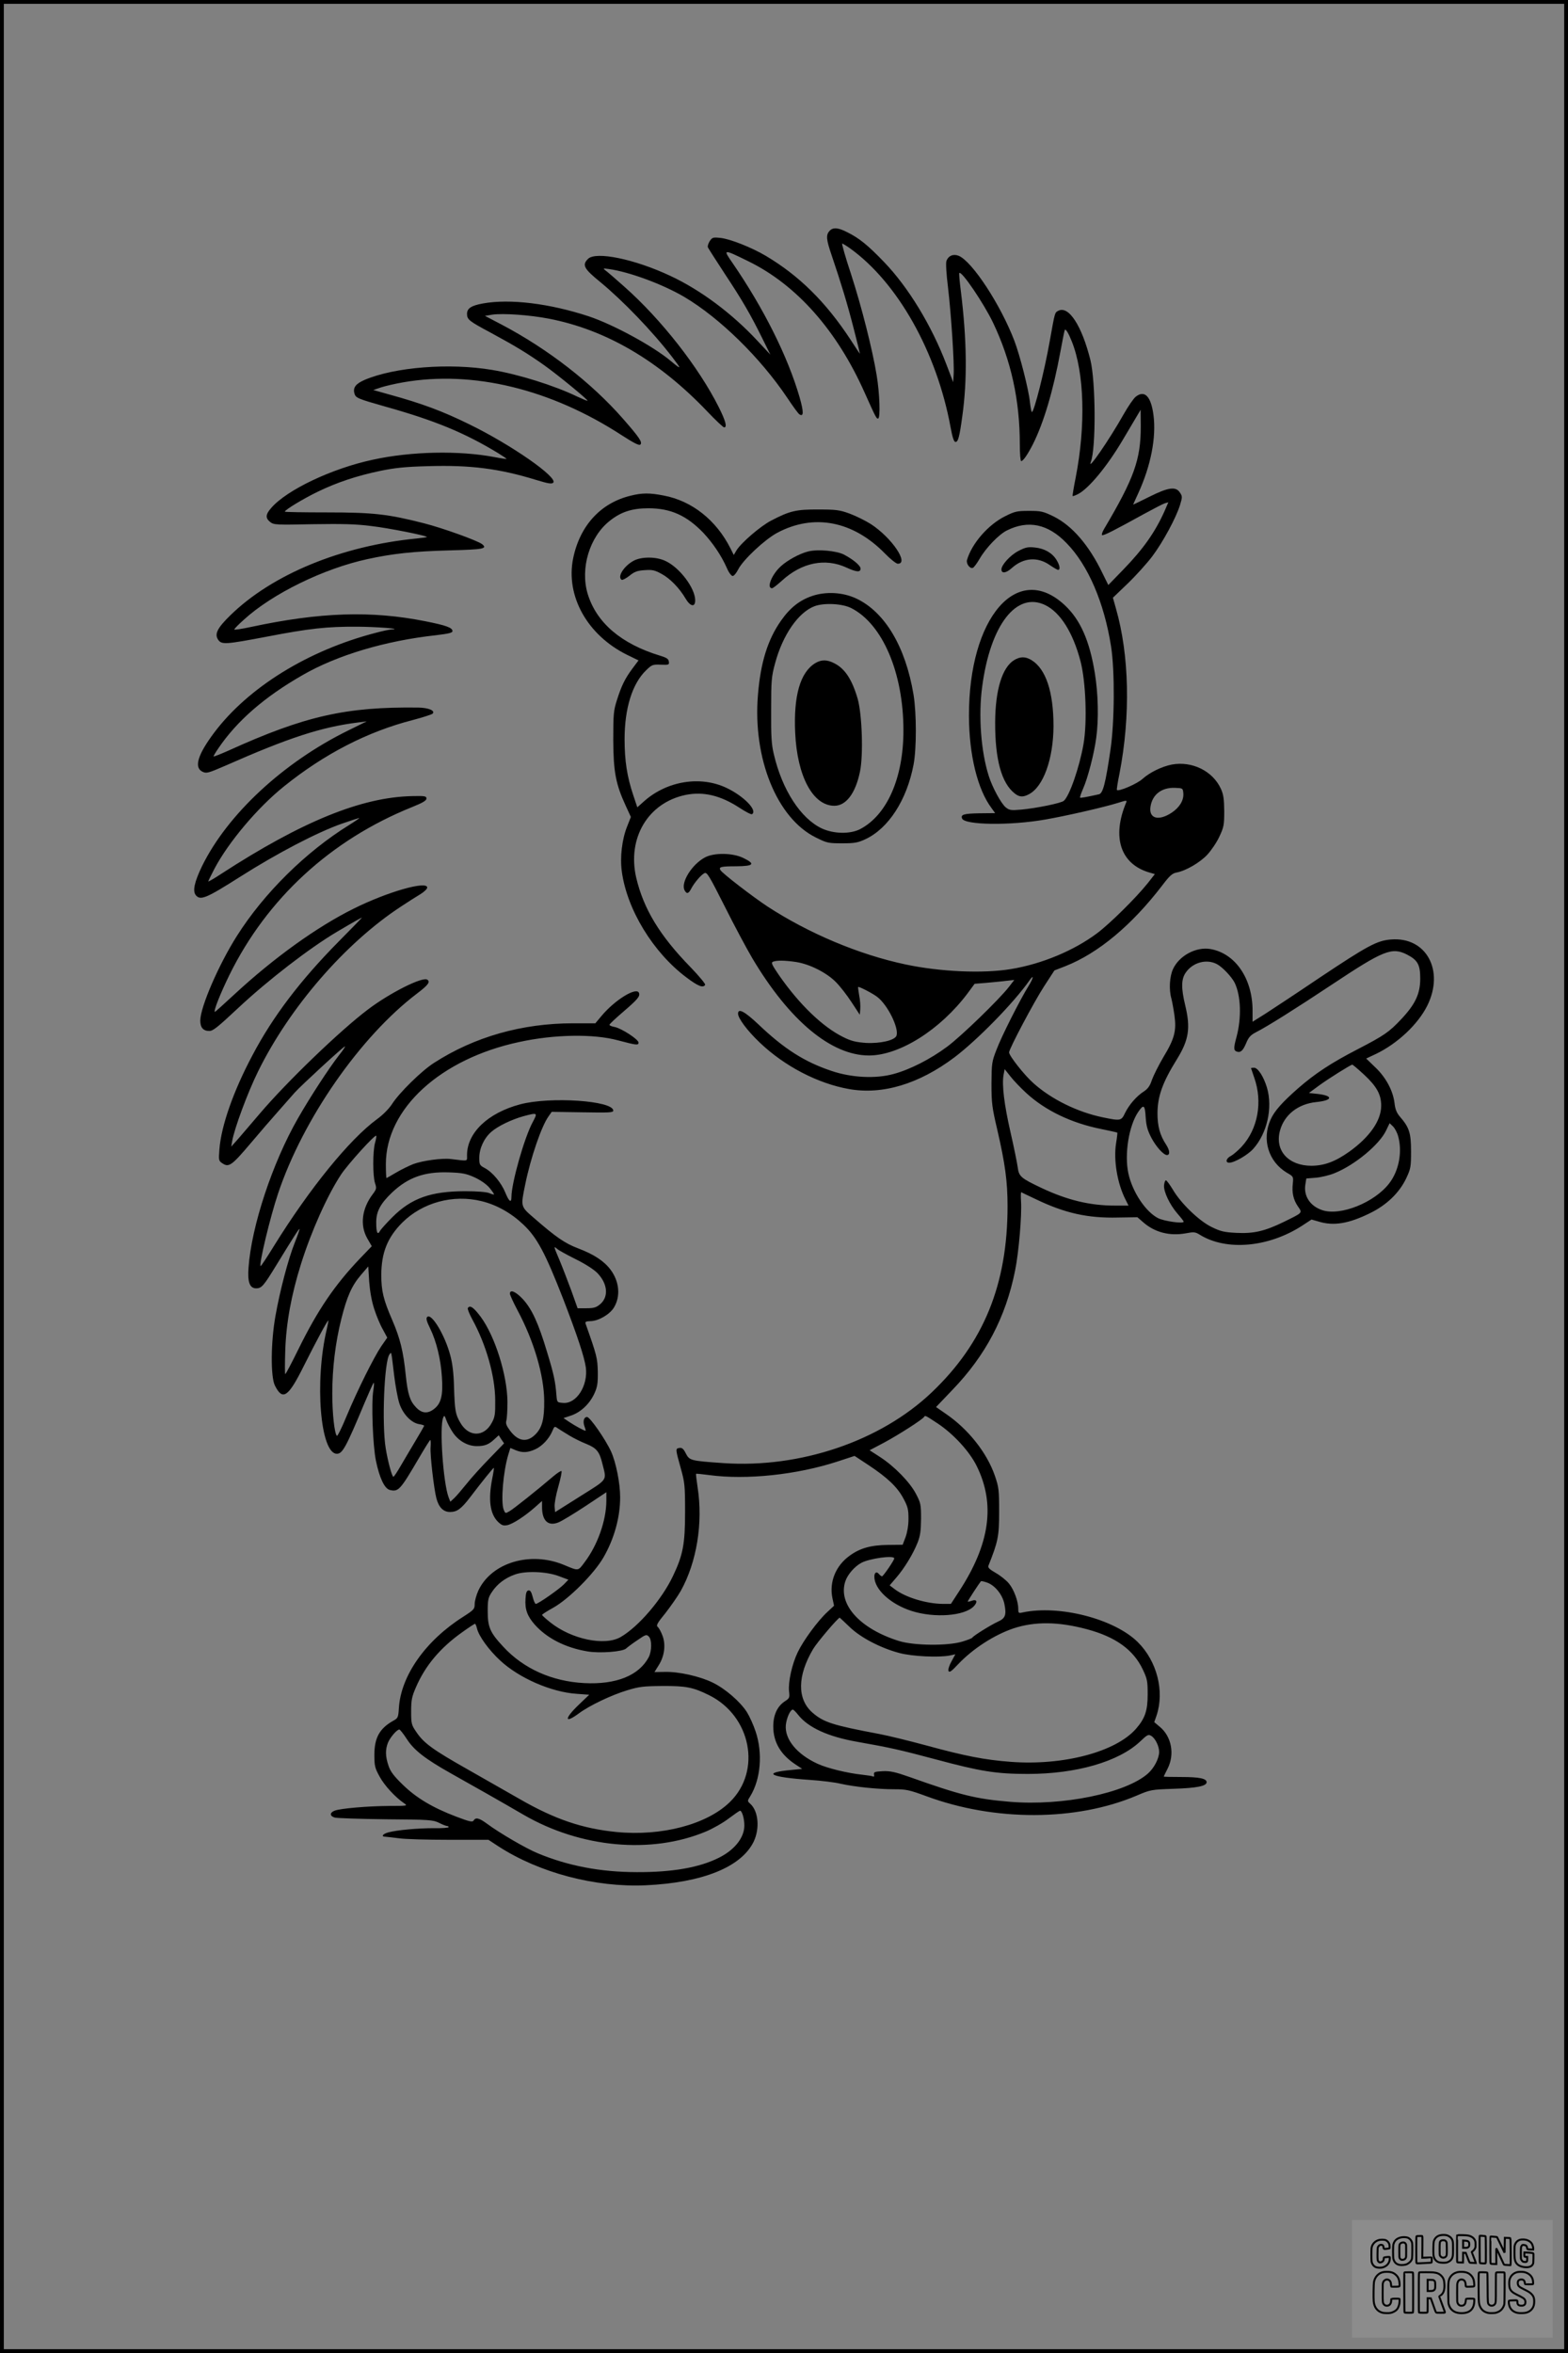 <?xml version="1.0" encoding="UTF-8"?>
<svg xmlns="http://www.w3.org/2000/svg" version="1.0" width="1024pt" height="1536pt" viewBox="0 0 1024 1536" preserveAspectRatio="xMidYMid meet">
  <rect x="0" y="0" width="1024" height="1536" fill="#808080" stroke="none"/>
  <g transform="translate(0.00 0.00) scale(1)">
    <g transform="translate(0,1536) scale(0.1,-0.1)" fill="#000000" stroke="none">
      <path d="M5417 13852 c-24 -26 -21 -56 14 -158 62 -183 102 -314 144 -478 24 -92 42 -166 40 -165 -2 2 -30 45 -62 94 -161 245 -335 416 -552 545 -91 54 -234 111 -297 117 -48 5 -53 3 -69 -21 -9 -14 -15 -32 -12 -41 4 -8 53 -85 110 -172 116 -175 169 -267 246 -423 l52 -105 -86 92 c-166 178 -370 330 -567 422 -234 110 -487 162 -538 111 -40 -40 -27 -64 80 -151 149 -123 341 -322 470 -490 63 -82 62 -85 -10 -25 -113 95 -373 237 -535 291 -255 84 -515 116 -691 84 -77 -14 -104 -32 -104 -68 0 -37 13 -47 155 -123 161 -87 243 -137 350 -213 89 -63 287 -226 282 -231 -2 -2 -32 11 -67 27 -151 73 -386 146 -555 174 -280 47 -637 19 -834 -65 -57 -25 -76 -49 -67 -86 8 -32 19 -36 205 -89 321 -90 515 -170 734 -303 31 -19 56 -36 55 -38 -2 -1 -37 4 -78 12 -230 44 -545 38 -795 -17 -267 -57 -560 -196 -663 -314 -38 -43 -40 -67 -7 -93 23 -18 38 -19 277 -14 195 3 283 1 383 -12 112 -13 353 -61 363 -71 2 -2 -27 -6 -65 -10 -493 -48 -945 -234 -1219 -502 -84 -82 -104 -121 -80 -158 23 -34 45 -33 319 19 280 54 392 66 591 65 131 -1 298 -14 225 -18 -14 0 -61 -10 -105 -22 -441 -114 -831 -355 -1054 -650 -109 -145 -135 -230 -77 -257 25 -12 36 -9 145 38 419 185 631 254 872 284 l55 7 -120 -59 c-424 -208 -790 -548 -956 -887 -50 -104 -62 -162 -40 -189 30 -36 68 -20 290 121 241 153 501 289 663 346 58 20 110 37 114 37 4 0 -25 -20 -65 -45 -283 -175 -557 -445 -734 -725 -118 -186 -238 -462 -239 -552 0 -46 19 -68 59 -68 24 0 52 22 193 154 194 181 463 388 640 493 103 61 160 93 164 93 1 0 -68 -71 -153 -157 -250 -253 -430 -490 -563 -743 -124 -233 -203 -459 -215 -611 -6 -75 -5 -77 21 -94 41 -27 61 -12 183 132 59 70 142 166 184 213 41 47 88 100 104 118 37 42 313 296 327 301 6 2 -12 -25 -40 -60 -65 -84 -184 -266 -266 -409 -167 -291 -304 -705 -323 -976 -7 -94 8 -134 50 -134 36 0 49 16 134 155 117 191 146 236 149 232 2 -1 -12 -42 -31 -89 -43 -108 -97 -314 -126 -478 -31 -173 -32 -397 -4 -454 51 -102 87 -78 190 129 78 156 153 295 159 295 2 0 -3 -26 -10 -57 -81 -341 -42 -813 66 -813 37 0 60 43 180 330 29 69 56 129 60 133 4 5 3 -18 -2 -50 -14 -82 -3 -362 17 -458 23 -112 56 -182 90 -191 57 -14 68 -2 191 208 38 65 71 118 74 118 3 0 4 -21 2 -48 -4 -50 22 -272 38 -333 16 -60 46 -89 89 -89 46 0 73 20 132 97 75 99 152 194 154 191 2 -2 -3 -34 -11 -73 -26 -136 -14 -226 37 -278 25 -24 35 -28 62 -23 35 7 113 57 182 118 l45 40 0 -40 c0 -90 40 -127 107 -100 21 8 100 56 176 106 l137 91 0 -57 c-1 -128 -57 -288 -142 -400 -44 -59 -38 -58 -134 -18 -220 92 -474 16 -560 -167 -13 -29 -24 -68 -24 -88 0 -33 -5 -38 -75 -83 -246 -156 -407 -385 -420 -596 -4 -62 -6 -66 -37 -83 -89 -50 -123 -111 -123 -222 0 -72 3 -86 34 -142 31 -58 103 -136 161 -175 24 -16 21 -17 -101 -17 -138 -1 -316 -16 -354 -31 -33 -13 -32 -36 2 -45 16 -4 165 -9 333 -11 285 -2 308 -4 347 -23 23 -12 47 -21 53 -21 5 0 10 -3 10 -7 0 -5 -43 -8 -95 -7 -106 0 -240 -12 -297 -27 -39 -10 -52 -29 -20 -29 9 -1 49 -5 87 -10 39 -6 186 -10 327 -10 l258 0 67 -44 c267 -172 629 -267 958 -253 374 17 626 119 707 285 41 86 31 199 -22 247 -20 18 -20 18 0 50 68 111 82 280 35 421 -14 43 -40 100 -57 127 -43 68 -141 153 -223 193 -83 41 -224 73 -316 70 l-65 -1 28 45 c38 60 47 135 24 194 -9 24 -23 50 -31 56 -11 9 -2 26 50 89 34 44 80 109 101 146 104 187 146 442 110 675 -7 47 -12 87 -10 89 1 2 40 -2 85 -8 244 -33 573 2 837 88 l113 37 91 -60 c124 -82 189 -144 228 -218 29 -54 33 -71 33 -133 0 -43 -8 -89 -19 -119 l-19 -50 -95 -1 c-112 -1 -184 -21 -252 -71 -90 -65 -133 -170 -112 -275 l11 -51 -44 -41 c-62 -57 -156 -185 -193 -262 -38 -79 -63 -194 -57 -255 5 -42 3 -46 -26 -65 -50 -32 -77 -89 -77 -165 0 -102 48 -184 145 -248 l44 -29 -71 -7 c-196 -18 -141 -47 122 -65 74 -5 164 -16 200 -25 89 -20 241 -36 348 -36 80 0 99 -4 211 -45 447 -166 979 -164 1373 3 91 39 96 40 243 45 153 5 215 18 215 43 0 24 -47 34 -166 34 -63 0 -114 1 -114 3 0 1 11 24 25 51 48 94 26 210 -50 273 l-37 31 15 43 c53 159 3 355 -122 479 -154 153 -515 245 -753 194 -26 -6 -28 -4 -28 23 0 50 -28 126 -61 166 -17 21 -56 52 -86 69 -40 23 -53 35 -48 47 63 158 70 192 70 351 0 144 -2 161 -28 237 -52 150 -173 303 -319 403 l-65 45 106 111 c218 226 349 475 410 779 24 117 45 362 39 452 -2 35 -2 62 2 60 3 -2 45 -22 94 -45 189 -91 339 -125 537 -120 l127 2 38 -33 c75 -66 173 -91 278 -72 53 10 62 9 91 -9 174 -108 450 -83 669 59 l61 40 49 -14 c96 -29 194 -13 334 56 108 53 190 132 235 226 30 64 32 75 32 178 0 120 -12 156 -74 227 -20 24 -30 48 -34 88 -10 80 -56 167 -126 233 l-59 57 64 30 c141 68 274 193 335 315 114 230 -7 451 -237 432 -91 -7 -152 -40 -464 -248 -151 -102 -312 -208 -357 -237 l-83 -52 0 73 c0 210 -114 375 -277 402 -92 15 -201 -43 -242 -130 -23 -49 -28 -135 -11 -194 5 -19 14 -68 20 -110 14 -100 0 -153 -73 -273 -30 -51 -63 -117 -74 -147 -13 -40 -27 -59 -53 -76 -47 -30 -96 -86 -123 -141 -24 -51 -29 -52 -145 -28 -165 34 -336 118 -453 223 -59 52 -159 179 -159 201 0 23 162 329 229 432 l67 103 72 28 c215 85 433 267 633 528 47 62 65 78 92 83 61 11 153 65 201 116 26 28 62 81 79 118 29 62 32 75 32 167 -1 80 -5 109 -22 146 -53 116 -188 182 -320 158 -66 -13 -144 -51 -192 -94 -35 -32 -156 -84 -167 -72 -2 2 5 50 17 107 73 378 64 774 -23 1077 l-20 71 97 93 c53 51 125 131 160 177 71 95 154 249 181 334 16 53 16 58 0 82 -27 42 -76 35 -200 -27 -58 -29 -106 -52 -106 -51 0 0 15 34 34 75 82 179 118 364 99 509 -16 123 -58 166 -116 120 -14 -11 -49 -62 -78 -113 -94 -167 -242 -382 -215 -312 34 89 32 523 -3 665 -56 224 -142 357 -210 321 -23 -13 -21 -5 -56 -201 -35 -197 -102 -460 -116 -460 -3 0 -9 30 -13 66 -8 80 -65 303 -101 398 -89 234 -275 519 -364 556 -35 14 -67 1 -80 -33 -5 -13 -1 -84 10 -172 21 -178 42 -500 37 -570 l-3 -50 -44 115 c-97 255 -249 505 -408 670 -104 108 -161 155 -240 194 -60 31 -94 33 -116 8z m134 -113 c311 -223 567 -677 657 -1169 12 -66 22 -95 32 -95 17 0 26 32 44 165 34 238 30 503 -9 819 -8 63 -13 116 -10 119 15 15 159 -197 220 -324 118 -247 175 -505 175 -795 0 -61 4 -109 9 -109 13 0 42 43 76 109 71 141 133 350 180 605 14 77 27 141 29 143 7 7 25 -24 46 -77 82 -206 91 -548 25 -887 -13 -65 -22 -119 -20 -121 2 -2 18 4 36 13 70 37 188 179 290 351 30 50 68 115 86 145 l32 54 1 -108 c0 -217 -43 -338 -239 -669 -12 -20 -18 -39 -14 -41 9 -6 82 32 278 140 61 33 120 64 133 68 l22 6 -25 -58 c-61 -136 -138 -246 -268 -380 l-99 -102 -38 77 c-88 183 -198 310 -318 370 -70 34 -83 37 -162 37 -77 0 -92 -3 -154 -34 -112 -55 -219 -178 -251 -287 -6 -24 19 -58 38 -51 7 2 27 29 45 60 41 71 125 158 177 184 140 70 269 43 390 -82 141 -144 246 -388 291 -675 25 -159 23 -494 -4 -675 -32 -219 -49 -284 -75 -290 -81 -18 -120 -25 -123 -22 -3 2 6 28 19 58 31 69 73 232 86 332 17 121 13 289 -9 423 -34 211 -95 349 -196 443 -309 290 -628 -79 -626 -724 1 -254 56 -479 148 -601 l23 -32 -102 -1 c-103 -2 -124 -8 -114 -34 16 -43 314 -47 542 -7 139 24 382 80 473 108 57 18 63 19 57 4 -95 -226 -38 -401 149 -457 l38 -11 -47 -60 c-78 -97 -245 -262 -330 -326 -151 -113 -361 -201 -563 -234 -181 -30 -460 -18 -687 30 -304 64 -634 203 -905 380 -95 63 -292 214 -305 236 -13 21 5 25 103 25 115 1 127 15 47 54 -69 34 -191 36 -251 4 -86 -46 -160 -165 -133 -215 14 -26 26 -22 43 11 20 38 63 89 86 101 17 9 31 -15 133 -217 63 -126 144 -277 180 -338 242 -407 515 -635 762 -635 200 0 467 169 645 407 l45 61 75 6 c41 4 100 9 129 13 l55 6 -34 -44 c-63 -82 -314 -325 -405 -392 -109 -81 -242 -149 -350 -178 -117 -32 -274 -24 -404 20 -177 59 -310 144 -478 304 -89 84 -133 108 -133 70 0 -30 60 -111 141 -188 162 -155 380 -268 583 -304 218 -39 456 32 688 206 151 114 388 356 492 504 30 43 25 14 -6 -36 -56 -90 -178 -331 -210 -417 -31 -79 -32 -90 -33 -223 0 -127 4 -155 38 -300 51 -221 67 -337 67 -498 0 -512 -156 -894 -496 -1217 -335 -318 -858 -495 -1359 -461 -216 15 -222 17 -246 63 -15 30 -25 39 -42 36 -27 -4 -26 -7 9 -133 26 -93 28 -113 28 -285 0 -208 -13 -280 -79 -418 -72 -152 -224 -330 -341 -398 -104 -61 -323 -15 -461 96 -29 23 -53 45 -53 48 0 4 33 25 73 47 102 57 268 223 329 330 70 122 108 261 108 391 0 92 -27 227 -59 298 -36 79 -138 226 -157 226 -21 0 -29 -29 -17 -61 6 -16 9 -29 7 -29 -9 0 -68 32 -107 58 l-37 25 51 17 c63 22 120 76 151 144 19 42 23 66 22 141 -2 89 -6 106 -80 315 -4 12 4 15 35 16 52 2 123 44 150 88 45 73 36 171 -22 248 -43 57 -109 100 -212 139 -86 33 -142 71 -289 199 -87 75 -86 72 -56 218 35 173 106 380 152 444 l21 30 201 -3 c173 -3 201 -2 201 11 0 65 -412 93 -608 41 -211 -56 -347 -186 -347 -332 0 -42 12 -39 -106 -25 -55 7 -183 -10 -245 -33 -30 -12 -81 -37 -113 -56 -32 -19 -60 -35 -62 -35 -2 0 -4 41 -4 91 0 361 356 687 871 797 229 50 485 54 644 11 121 -32 135 -34 135 -15 0 21 -111 93 -156 102 -19 3 -34 10 -34 14 0 5 41 43 91 86 93 80 110 100 102 122 -15 42 -156 -44 -244 -149 l-41 -49 -144 0 c-335 0 -645 -88 -909 -258 -82 -52 -227 -195 -274 -268 -20 -31 -59 -71 -99 -100 -180 -132 -440 -452 -672 -826 -46 -75 -86 -135 -88 -133 -12 11 62 319 114 474 163 487 537 1024 907 1305 74 56 89 77 67 91 -32 20 -243 -86 -386 -194 -181 -136 -529 -471 -707 -680 -73 -85 -144 -169 -159 -185 l-28 -31 6 35 c15 85 101 317 169 455 206 419 569 838 932 1076 45 30 102 66 127 81 25 15 46 35 46 44 0 46 -258 -27 -479 -137 -239 -118 -523 -322 -781 -561 -69 -64 -126 -115 -127 -114 -9 8 36 120 95 241 246 500 663 883 1192 1096 70 28 95 43 95 56 0 16 -10 18 -94 16 -330 -7 -718 -165 -1244 -506 -48 -32 -87 -54 -87 -51 0 3 18 40 40 82 91 173 282 400 454 538 263 212 546 358 843 434 65 17 122 36 128 41 19 20 -26 39 -94 40 -471 6 -741 -55 -1239 -281 -52 -23 -95 -40 -97 -38 -2 1 11 24 29 50 121 180 302 338 552 481 225 130 541 224 869 260 84 10 110 16 110 27 0 22 -39 37 -175 64 -354 71 -689 60 -1142 -37 -60 -13 -108 -20 -108 -16 0 4 28 33 63 64 185 169 520 333 806 395 164 36 304 51 534 57 227 6 252 11 215 41 -30 23 -254 104 -379 136 -235 60 -330 71 -636 71 -150 0 -273 2 -273 5 0 11 118 83 215 130 124 60 251 103 408 136 97 20 162 27 317 31 272 8 460 -16 698 -89 82 -25 105 -29 115 -19 32 34 -275 248 -548 381 -175 86 -309 136 -524 195 l-103 29 50 17 c28 9 92 24 144 33 457 80 966 -44 1431 -347 78 -50 111 -67 119 -59 15 15 -8 48 -114 169 -205 234 -490 455 -792 614 l-109 57 48 8 c70 10 243 -2 368 -26 374 -72 719 -274 1035 -605 55 -58 105 -105 111 -105 21 0 10 42 -35 132 -131 261 -376 573 -615 785 -57 51 -113 99 -124 107 -19 14 -17 15 20 10 136 -19 354 -100 495 -183 232 -138 495 -396 670 -656 38 -57 74 -107 81 -110 28 -18 28 16 1 111 -77 266 -234 580 -438 877 -64 92 -63 93 102 12 316 -154 580 -452 761 -859 73 -163 77 -170 88 -168 15 4 10 164 -10 283 -27 165 -98 447 -168 662 -36 108 -61 197 -57 197 4 0 27 -14 51 -31z m1275 -2329 c99 -48 181 -179 230 -365 35 -132 45 -398 20 -542 -26 -150 -92 -341 -129 -371 -18 -15 -179 -48 -277 -57 -67 -6 -79 -4 -101 14 -30 23 -89 132 -112 206 -51 160 -68 394 -43 581 53 404 224 625 412 534z m902 -1230 c3 -45 -25 -91 -76 -125 -85 -56 -149 -39 -139 36 11 82 73 130 162 126 49 -2 50 -2 53 -37z m1462 -1052 c69 -36 85 -66 85 -156 0 -99 -32 -167 -123 -264 -81 -86 -110 -106 -285 -197 -173 -89 -279 -159 -388 -254 -105 -92 -156 -149 -181 -205 -59 -131 -14 -276 107 -348 42 -24 42 -25 38 -69 -7 -60 3 -106 33 -150 30 -44 35 -39 -91 -101 -125 -61 -198 -78 -312 -72 -79 4 -103 10 -160 38 -83 40 -203 157 -254 245 -20 33 -40 60 -45 60 -5 0 -10 -14 -12 -32 -4 -41 37 -127 88 -186 22 -25 40 -48 40 -52 0 -15 -127 3 -167 23 -82 42 -168 172 -194 292 -27 125 3 311 64 401 36 53 44 47 49 -34 4 -58 12 -86 38 -136 31 -58 79 -111 101 -111 21 0 19 30 -5 67 -41 62 -57 121 -57 206 1 112 33 201 128 354 77 125 89 202 53 351 -27 112 -26 170 3 212 45 67 135 92 203 57 37 -19 97 -83 117 -122 41 -85 46 -228 12 -355 -19 -70 -19 -86 0 -94 26 -10 42 4 63 54 16 39 29 53 63 71 72 36 264 157 496 311 340 226 393 247 493 196z m-3990 -48 c89 -14 199 -70 259 -131 27 -27 73 -86 102 -131 l54 -82 3 36 c2 20 -1 61 -7 90 -5 29 -8 54 -7 55 5 5 94 -41 124 -64 68 -51 143 -202 127 -253 -10 -31 -105 -53 -200 -48 -66 5 -96 12 -148 38 -134 66 -286 212 -419 403 -47 69 -54 83 -40 89 25 10 79 9 152 -2z m3708 -735 c83 -77 112 -130 112 -203 0 -97 -75 -204 -207 -299 -93 -66 -163 -92 -248 -93 -151 0 -241 99 -206 229 28 104 118 175 238 187 107 11 112 41 8 53 l-57 6 65 48 c66 48 207 136 218 137 4 0 38 -29 77 -65z m-2206 -120 c124 -114 294 -196 489 -235 57 -12 105 -22 106 -24 1 -1 -2 -31 -8 -67 -18 -110 7 -264 62 -371 l19 -38 -88 0 c-163 0 -310 35 -480 115 -137 65 -148 75 -156 137 -4 29 -25 132 -47 228 -41 180 -57 309 -45 374 l7 37 38 -48 c21 -27 67 -75 103 -108z m-3222 -188 c-55 -100 -140 -400 -140 -491 0 -42 -16 -30 -40 29 -26 64 -83 133 -134 160 -34 18 -36 23 -36 67 0 61 31 128 78 169 43 38 135 82 212 103 91 24 92 23 60 -37z m5651 -95 c28 -101 5 -224 -58 -306 -96 -126 -319 -215 -437 -176 -80 26 -124 93 -111 169 l6 38 62 5 c34 3 90 16 123 30 132 53 292 186 336 278 l23 48 21 -20 c12 -11 28 -40 35 -66z m-6682 -43 c-15 -56 -15 -215 0 -262 11 -33 10 -39 -13 -70 -73 -95 -87 -205 -37 -292 l29 -50 -77 -80 c-165 -173 -276 -336 -402 -592 -44 -90 -83 -163 -86 -163 -3 0 -3 71 0 158 6 177 40 362 103 562 67 213 172 448 262 584 44 66 220 261 229 252 2 -2 -1 -24 -8 -47z m649 -224 c39 -18 76 -43 98 -68 18 -22 32 -42 30 -44 -2 -2 -16 2 -32 9 -18 7 -78 12 -159 12 -222 -1 -347 -45 -471 -168 -39 -39 -76 -80 -82 -91 -16 -30 -25 -12 -25 53 -1 72 26 124 105 199 104 97 209 135 368 130 90 -3 114 -8 168 -32z m47 -156 c99 -24 194 -78 273 -153 89 -84 143 -185 261 -488 92 -239 137 -375 147 -445 15 -118 -61 -238 -148 -231 -40 3 -40 3 -44 48 -7 92 -17 139 -61 283 -57 191 -100 283 -159 347 -46 49 -84 65 -84 35 0 -8 22 -56 49 -107 108 -202 174 -426 175 -593 1 -116 -13 -171 -53 -214 -55 -59 -114 -53 -168 17 -26 35 -32 49 -26 70 4 15 7 70 7 122 -2 175 -81 426 -174 553 -47 63 -71 80 -85 58 -3 -5 10 -38 29 -73 91 -166 149 -370 150 -528 1 -91 -2 -111 -22 -147 -50 -95 -151 -96 -206 0 -32 55 -36 79 -41 232 -2 87 -10 155 -24 206 -34 131 -123 280 -151 252 -9 -8 -5 -26 19 -75 41 -84 70 -202 77 -318 8 -116 -5 -169 -47 -204 -44 -37 -84 -34 -123 8 -39 41 -53 85 -66 207 -16 159 -37 242 -88 361 -58 133 -72 191 -72 296 1 145 40 243 136 340 132 132 333 187 519 141z m615 -379 c63 -31 120 -68 142 -91 67 -70 74 -155 17 -203 -25 -21 -41 -26 -89 -26 l-58 0 -42 118 c-24 64 -58 153 -76 196 -39 92 -40 94 -16 74 9 -9 64 -39 122 -68z m-1316 -325 c14 -44 39 -104 56 -133 l29 -54 -39 -56 c-50 -75 -154 -283 -226 -455 -31 -76 -60 -134 -64 -130 -16 17 -30 146 -30 276 0 164 20 331 59 487 37 147 68 217 128 287 l48 56 6 -99 c5 -64 16 -127 33 -179z m130 -433 c8 -67 23 -148 33 -180 22 -70 76 -128 127 -138 20 -3 36 -8 36 -11 0 -2 -26 -48 -58 -101 -32 -53 -75 -127 -97 -164 -22 -38 -42 -68 -46 -68 -9 0 -36 99 -50 185 -26 156 -10 572 25 614 13 17 10 29 30 -137z m382 -371 c37 -56 97 -91 158 -91 52 0 78 10 117 47 l26 24 17 -27 18 -26 -94 -97 c-52 -53 -119 -127 -150 -166 -31 -38 -67 -81 -81 -94 l-26 -24 -11 28 c-36 94 -61 462 -36 520 7 18 10 16 21 -16 7 -20 26 -55 41 -78z m3169 56 c103 -69 207 -182 254 -278 122 -248 86 -508 -115 -816 l-54 -83 -52 0 c-108 1 -244 42 -315 96 l-33 25 42 49 c54 62 111 156 140 229 18 45 22 77 23 156 0 94 -2 104 -33 163 -40 77 -141 180 -235 241 l-68 44 93 49 c97 52 253 152 263 169 7 11 8 10 90 -44z m-2405 -79 c30 -18 79 -42 110 -54 66 -27 85 -50 104 -129 28 -113 40 -96 -144 -212 l-165 -104 -3 35 c-2 20 9 79 24 131 15 53 24 98 21 102 -4 3 -27 -12 -52 -33 -108 -92 -260 -213 -286 -228 -29 -17 -29 -17 -40 10 -19 53 -3 248 31 360 l13 42 33 -14 c45 -19 81 -17 129 5 45 20 91 69 112 119 13 32 15 33 36 18 12 -8 47 -30 77 -48z m2120 -801 c0 -12 -72 -117 -80 -117 -4 0 -13 7 -20 15 -15 19 -30 10 -30 -17 0 -83 106 -180 243 -224 150 -48 347 -33 407 31 27 29 19 48 -15 35 -14 -5 -25 -7 -25 -4 0 4 72 115 86 132 1 2 18 -1 38 -8 52 -17 102 -78 115 -139 15 -73 7 -95 -42 -117 -44 -20 -159 -91 -167 -104 -3 -5 -32 -16 -65 -26 -95 -29 -316 -27 -415 4 -255 80 -398 239 -350 388 14 44 60 98 105 122 54 29 215 51 215 29z m-2187 -117 l59 -22 -29 -30 c-30 -31 -168 -128 -184 -128 -5 0 -14 20 -20 45 -9 34 -16 45 -28 43 -12 -2 -17 -17 -19 -53 -5 -70 11 -114 60 -170 79 -89 200 -151 344 -175 80 -14 232 -2 253 19 10 9 43 34 75 55 52 36 58 38 73 23 21 -20 20 -94 0 -134 -63 -120 -212 -181 -422 -170 -210 11 -396 94 -528 237 -86 92 -102 128 -102 231 0 76 3 90 27 126 35 53 86 92 151 115 70 25 208 20 290 -12z m1894 -329 c71 -70 203 -139 328 -172 84 -22 255 -30 327 -16 l37 8 -25 -46 c-15 -26 -23 -53 -20 -62 6 -13 18 -5 64 44 96 101 234 190 360 233 140 46 291 45 479 -5 188 -50 305 -134 366 -263 29 -61 32 -76 32 -162 0 -107 -17 -157 -76 -225 -133 -152 -476 -242 -819 -216 -171 13 -298 38 -551 107 -111 30 -249 64 -308 75 -303 57 -363 76 -436 140 -100 88 -98 240 5 414 26 44 163 205 174 205 1 0 29 -27 63 -59z m-2432 -11 c11 -49 77 -141 152 -210 124 -115 334 -206 499 -217 l82 -6 -69 -66 c-95 -91 -94 -126 1 -56 70 52 213 120 316 151 78 24 107 27 229 28 155 1 201 -8 306 -60 274 -136 344 -494 136 -697 -150 -147 -446 -225 -742 -196 -221 22 -402 83 -631 215 -82 47 -237 135 -344 196 -223 126 -282 169 -330 240 -33 48 -35 55 -35 137 0 74 5 96 31 156 61 142 159 258 301 359 43 31 81 56 85 56 3 0 9 -13 13 -30z m2098 -565 c66 -83 196 -142 384 -175 220 -39 278 -52 518 -116 287 -77 390 -94 597 -94 317 0 594 80 734 212 47 45 54 48 73 36 26 -16 51 -67 51 -105 -1 -43 -33 -105 -74 -141 -146 -128 -556 -212 -899 -184 -226 19 -322 43 -657 162 -94 33 -126 40 -175 38 -52 -3 -60 -5 -57 -22 2 -10 0 -16 -5 -13 -4 3 -37 8 -73 12 -95 10 -227 42 -290 71 -136 62 -217 161 -208 254 5 46 29 100 46 100 4 0 20 -16 35 -35z m-2557 -156 c47 -74 121 -131 288 -225 129 -72 337 -190 476 -271 373 -216 834 -258 1190 -109 47 20 114 58 150 86 36 27 68 49 73 50 13 0 29 -54 28 -99 -1 -78 -65 -158 -166 -208 -127 -64 -304 -95 -535 -94 -238 0 -451 41 -648 123 -76 31 -251 133 -333 194 -50 37 -73 42 -86 20 -7 -12 -26 -8 -113 25 -155 59 -261 122 -350 209 -59 57 -81 87 -93 124 -21 61 -21 106 -3 151 15 35 58 85 74 85 4 0 26 -27 48 -61z"></path>
      <path d="M4118 12124 c-195 -47 -331 -195 -375 -409 -50 -246 93 -502 353 -630 l74 -36 -39 -52 c-50 -67 -73 -115 -102 -207 -22 -68 -24 -93 -24 -260 1 -208 16 -288 81 -429 l34 -74 -24 -61 c-34 -84 -48 -202 -35 -296 34 -248 204 -527 421 -690 77 -58 110 -71 123 -49 4 5 -40 58 -97 117 -200 205 -305 379 -353 582 -60 259 77 490 323 541 115 23 226 -3 348 -82 41 -27 79 -47 85 -44 38 24 -53 118 -167 172 -169 80 -386 46 -536 -86 l-46 -41 -26 78 c-41 122 -57 225 -57 367 0 201 50 362 140 449 38 37 43 39 96 37 53 -2 56 -1 53 20 -2 18 -15 26 -58 39 -253 77 -414 214 -472 403 -50 167 12 373 144 477 74 59 146 82 253 82 145 0 249 -47 358 -160 62 -66 118 -149 153 -228 13 -31 30 -54 39 -54 8 0 24 19 36 43 32 63 173 195 255 239 239 127 495 78 704 -136 35 -36 73 -66 83 -66 76 0 -39 170 -176 259 -35 22 -97 53 -138 68 -65 24 -89 27 -204 27 -145 1 -187 -9 -308 -72 -70 -36 -197 -145 -228 -196 l-17 -29 -22 44 c-93 184 -251 309 -435 344 -92 18 -141 18 -217 -1z"></path>
      <path d="M6652 11764 c-52 -26 -112 -91 -112 -121 0 -29 31 -25 69 10 75 67 168 74 247 18 25 -17 49 -31 54 -31 16 0 11 31 -11 66 -28 45 -79 74 -141 80 -44 5 -62 1 -106 -22z"></path>
      <path d="M5277 11760 c-55 -14 -133 -56 -177 -96 -60 -54 -96 -144 -58 -144 6 0 35 23 65 50 129 118 282 149 421 85 65 -30 92 -32 92 -7 0 20 -48 60 -109 92 -50 25 -171 36 -234 20z"></path>
      <path d="M4139 11700 c-64 -34 -110 -106 -79 -125 5 -3 28 9 50 26 33 27 52 34 99 37 51 4 67 0 111 -24 56 -30 117 -93 157 -161 31 -53 63 -59 63 -12 0 79 -101 214 -194 257 -60 29 -156 29 -207 2z"></path>
      <path d="M5305 11470 c-83 -28 -145 -77 -204 -161 -87 -123 -134 -274 -151 -484 -35 -416 124 -807 378 -932 72 -36 81 -38 172 -38 82 0 103 4 152 27 150 70 270 255 314 486 20 105 20 333 0 457 -52 313 -187 540 -374 628 -87 41 -197 47 -287 17z m255 -80 c204 -104 340 -423 340 -798 0 -309 -106 -551 -282 -644 -65 -34 -173 -32 -251 4 -138 65 -259 252 -313 483 -16 65 -19 118 -18 290 0 193 2 218 26 306 50 186 153 333 258 372 63 23 182 17 240 -13z"></path>
      <path d="M5324 11031 c-98 -60 -142 -212 -131 -454 13 -285 116 -477 256 -477 76 0 138 81 167 222 23 107 14 375 -15 477 -37 126 -83 196 -152 231 -48 25 -85 25 -125 1z"></path>
      <path d="M6623 11051 c-78 -48 -123 -194 -124 -406 -1 -241 41 -396 127 -464 31 -25 55 -26 93 -6 95 49 160 231 161 445 0 224 -50 374 -144 431 -39 24 -73 24 -113 0z"></path>
      <path d="M8170 8387 c0 -1 10 -30 21 -62 56 -158 24 -335 -82 -450 -24 -26 -56 -53 -71 -61 -31 -16 -38 -44 -10 -44 33 0 120 50 156 90 91 101 129 269 90 400 -21 71 -59 130 -84 130 -11 0 -20 -1 -20 -3z"></path>
    </g>
  </g>
  <rect x="0.0" y="0.0" width="1024.0" height="1536.0" fill="none" stroke="black" stroke-width="5"></rect>
  <g transform="translate(882.93 1449.20) scale(0.128)" opacity="1.0">
    <rect x="0" y="0" width="1024.0" height="600.0" fill="white" fill-opacity="0.1"></rect>
    <g transform="translate(0,650) scale(0.1,-0.1)" stroke="none">
      <path fill="none" stroke="#000000" stroke-width="100" d="M4491 5720 c-164 -43 -269 -147 -319 -315 -19 -65 -29 -577 -13 -693 25 -190 116 -310 276 -367 63 -23 284 -32 370 -16 122 22 249 110 294 205 51 104 56 150 56 496 0 341 -4 385 -48 478 -46 100 -156 184 -282 217 -83 21 -241 19 -334 -5z m270 -273 c19 -12 43 -40 54 -62 18 -37 20 -64 23 -320 5 -339 -1 -384 -56 -436 -87 -82 -235 -56 -289 51 -22 43 -23 53 -23 335 0 314 7 370 52 412 34 32 66 42 139 42 53 1 73 -4 100 -22z"></path>
      <path fill="none" stroke="#000000" stroke-width="100" d="M5367 5723 c-4 -3 -7 -311 -7 -683 0 -618 1 -679 17 -691 12 -10 51 -14 152 -14 l136 0 3 248 2 248 67 -3 67 -3 34 -85 c18 -47 58 -152 89 -235 30 -82 63 -158 73 -168 14 -15 40 -19 165 -24 l148 -6 -5 34 c-4 19 -49 143 -102 276 -53 133 -96 246 -96 251 0 6 15 19 33 31 53 33 104 92 134 156 27 57 28 67 27 195 0 115 -4 144 -23 193 -31 80 -76 135 -148 183 -83 56 -166 82 -303 94 -129 11 -453 14 -463 3z m541 -300 c55 -27 77 -73 77 -163 0 -61 -4 -82 -23 -111 -34 -55 -73 -69 -191 -69 l-101 0 0 187 0 186 101 -6 c66 -4 114 -12 137 -24z"></path>
      <path fill="none" stroke="#000000" stroke-width="100" d="M6514 5685 c-4 -9 -5 -320 -2 -690 3 -511 7 -678 16 -687 19 -19 273 -30 291 -13 11 11 13 126 12 675 -1 364 -6 672 -11 685 -11 28 -27 31 -187 40 -99 6 -114 5 -119 -10z"></path>
      <path fill="none" stroke="#000000" stroke-width="100" d="M3355 5683 c-27 -3 -55 -9 -62 -15 -10 -8 -13 -150 -13 -683 0 -592 2 -674 15 -685 12 -10 52 -11 173 -6 362 15 578 29 590 38 8 7 12 46 12 129 0 108 -2 119 -20 129 -11 6 -24 9 -28 7 -4 -3 -103 -8 -221 -12 l-214 -7 5 545 c4 384 2 549 -5 556 -11 11 -120 12 -232 4z"></path>
      <path fill="none" stroke="#000000" stroke-width="100" d="M7067 5654 c-4 -4 -7 -310 -7 -680 0 -625 1 -673 18 -692 15 -18 31 -21 152 -24 l134 -3 -3 400 c-2 277 1 397 8 390 11 -11 153 -311 251 -530 96 -215 128 -281 142 -292 7 -6 82 -14 165 -17 l153 -7 11 28 c14 34 3 1333 -11 1347 -5 5 -70 11 -144 14 l-136 5 -1 -54 c-1 -30 -5 -200 -8 -379 l-6 -325 -73 150 c-40 83 -123 256 -184 385 -61 129 -117 242 -125 252 -11 12 -40 18 -121 22 -59 4 -130 9 -157 12 -28 3 -54 2 -58 -2z"></path>
      <path fill="none" stroke="#000000" stroke-width="100" d="M2507 5614 c-220 -49 -342 -159 -394 -357 -24 -91 -24 -641 0 -740 57 -233 232 -339 510 -310 56 6 127 21 158 33 76 29 187 114 226 174 64 95 67 114 71 505 2 232 -1 371 -8 404 -27 126 -116 235 -228 278 -74 29 -236 35 -335 13z m191 -281 c15 -11 36 -35 47 -54 19 -32 20 -52 20 -349 0 -309 0 -316 -23 -362 -31 -62 -75 -89 -155 -95 -53 -4 -67 -2 -97 19 -19 13 -44 41 -55 63 -19 37 -20 60 -20 350 0 337 2 351 60 405 54 51 169 63 223 23z"></path>
      <path fill="none" stroke="#000000" stroke-width="100" d="M8568 5491 c-133 -43 -219 -134 -262 -280 -13 -45 -16 -107 -16 -343 0 -320 9 -395 60 -506 73 -156 258 -255 506 -269 191 -11 324 47 376 165 19 42 22 70 26 288 4 209 3 242 -11 256 -19 18 -186 38 -347 41 l-105 2 -3 -95 c-1 -52 2 -102 7 -109 6 -10 33 -16 75 -19 l66 -4 0 -105 c0 -98 -1 -105 -26 -130 -23 -23 -31 -25 -99 -21 -64 3 -79 7 -112 34 -21 16 -49 52 -63 80 -25 49 -25 51 -25 324 0 303 6 348 56 402 28 29 32 30 99 26 105 -6 152 -50 167 -158 8 -53 9 -54 48 -62 22 -5 90 -10 150 -11 l110 -2 3 43 c4 52 -30 180 -66 245 -53 99 -179 183 -317 212 -96 20 -226 18 -297 -4z"></path>
      <path fill="none" stroke="#000000" stroke-width="100" d="M1390 5484 c-203 -45 -359 -207 -390 -404 -13 -83 -13 -616 0 -694 20 -123 100 -235 203 -281 98 -45 271 -51 387 -13 211 67 340 238 340 451 0 54 -3 69 -17 74 -24 9 -264 -15 -280 -28 -7 -7 -13 -31 -13 -60 0 -56 -13 -95 -43 -128 -31 -34 -95 -61 -144 -61 -35 0 -48 6 -77 35 -52 52 -58 99 -54 423 3 257 5 280 24 323 42 89 120 132 202 109 53 -14 72 -42 81 -120 11 -90 15 -92 150 -79 62 6 125 15 138 20 25 9 25 10 21 107 -3 82 -9 106 -33 155 -33 68 -97 130 -163 160 -60 27 -235 33 -332 11z"></path>
      <path fill="none" stroke="#000000" stroke-width="100" d="M1600 3845 c-239 -44 -424 -235 -476 -495 -22 -109 -33 -831 -15 -1000 31 -300 174 -492 425 -572 45 -15 100 -21 211 -25 181 -6 263 8 380 66 147 73 214 152 266 311 26 78 32 117 37 219 4 98 2 125 -9 132 -22 14 -393 11 -407 -3 -7 -7 -12 -39 -12 -73 0 -169 -84 -275 -217 -275 -68 0 -110 18 -150 64 -65 73 -68 99 -68 606 0 446 1 456 22 515 78 208 337 201 392 -11 6 -23 13 -75 16 -115 3 -41 10 -78 15 -83 10 -10 289 -10 357 0 63 9 67 18 60 147 -12 210 -62 331 -181 445 -86 82 -165 123 -280 146 -94 19 -261 20 -366 1z"></path>
      <path fill="none" stroke="#000000" stroke-width="100" d="M5376 3840 c-151 -39 -268 -118 -350 -237 -106 -157 -118 -245 -114 -863 4 -463 5 -477 27 -550 33 -106 72 -178 131 -243 123 -135 290 -197 526 -197 326 0 528 127 610 384 34 106 48 339 20 349 -29 12 -386 9 -400 -2 -7 -6 -16 -44 -20 -85 -17 -192 -81 -266 -226 -266 -93 1 -163 55 -197 152 -16 48 -18 92 -18 503 0 437 1 452 22 520 26 81 57 119 121 147 78 35 188 8 237 -56 30 -40 55 -133 55 -206 0 -92 6 -95 157 -92 70 1 161 5 201 8 87 8 88 9 78 158 -12 189 -62 314 -170 422 -76 76 -130 109 -241 144 -102 33 -337 38 -449 10z"></path>
      <path fill="none" stroke="#000000" stroke-width="100" d="M8441 3845 c-204 -45 -357 -196 -406 -402 -24 -99 -17 -331 13 -416 47 -137 141 -225 342 -323 334 -162 396 -203 438 -284 19 -37 23 -57 20 -116 -3 -59 -8 -77 -30 -107 -39 -50 -98 -70 -190 -65 -137 7 -187 57 -188 185 0 95 4 94 -223 86 -106 -3 -198 -10 -204 -16 -17 -13 -17 -107 1 -200 44 -226 196 -375 436 -423 103 -20 339 -15 435 10 199 53 340 189 391 377 21 78 28 222 15 311 -16 115 -56 191 -145 276 -85 81 -145 117 -386 235 -250 122 -298 173 -301 319 -3 109 52 167 164 175 115 8 183 -49 194 -164 3 -32 10 -64 16 -70 10 -14 340 -17 387 -4 24 7 25 9 22 92 -5 150 -54 269 -153 369 -69 70 -189 133 -297 155 -90 18 -265 18 -351 0z"></path>
      <path fill="none" stroke="#000000" stroke-width="100" d="M2710 3833 c-14 -2 -29 -9 -35 -14 -7 -7 -9 -354 -7 -1017 3 -910 5 -1008 20 -1019 20 -16 384 -18 413 -3 19 10 19 32 19 1019 0 923 -1 1010 -16 1022 -13 10 -61 14 -193 16 -97 1 -187 -1 -201 -4z"></path>
      <path fill="none" stroke="#000000" stroke-width="100" d="M3455 3833 c-47 -12 -45 32 -45 -1034 0 -987 0 -1009 19 -1019 12 -6 98 -10 210 -10 159 0 192 3 205 16 14 13 16 61 16 370 l0 355 81 -3 82 -3 88 -245 c49 -135 105 -292 124 -350 20 -58 45 -113 57 -122 18 -16 45 -18 229 -18 184 0 210 2 216 16 7 19 16 -7 -153 448 -74 197 -134 362 -134 366 0 4 23 22 50 40 162 104 228 273 217 560 -8 225 -46 336 -153 450 -104 110 -219 160 -413 179 -101 11 -657 13 -696 4z m721 -409 c64 -48 69 -61 72 -231 4 -176 -7 -223 -59 -267 -43 -36 -89 -46 -216 -46 l-113 0 0 286 0 286 144 -4 c127 -3 148 -5 172 -24z"></path>
      <path fill="none" stroke="#000000" stroke-width="100" d="M6510 3834 c-51 -11 -50 7 -50 -683 1 -672 7 -842 35 -951 45 -175 148 -311 289 -380 117 -58 200 -73 376 -68 124 4 156 9 225 32 108 37 176 79 246 153 61 66 117 169 140 258 9 37 13 248 16 831 4 727 3 782 -13 795 -13 11 -57 14 -204 14 -171 0 -190 -2 -209 -19 -21 -19 -21 -19 -21 -746 0 -782 0 -782 -52 -861 -64 -95 -228 -106 -302 -19 -61 73 -60 64 -66 877 -4 562 -8 745 -17 754 -13 13 -341 23 -393 13z"></path>
    </g>
  </g>
</svg>
